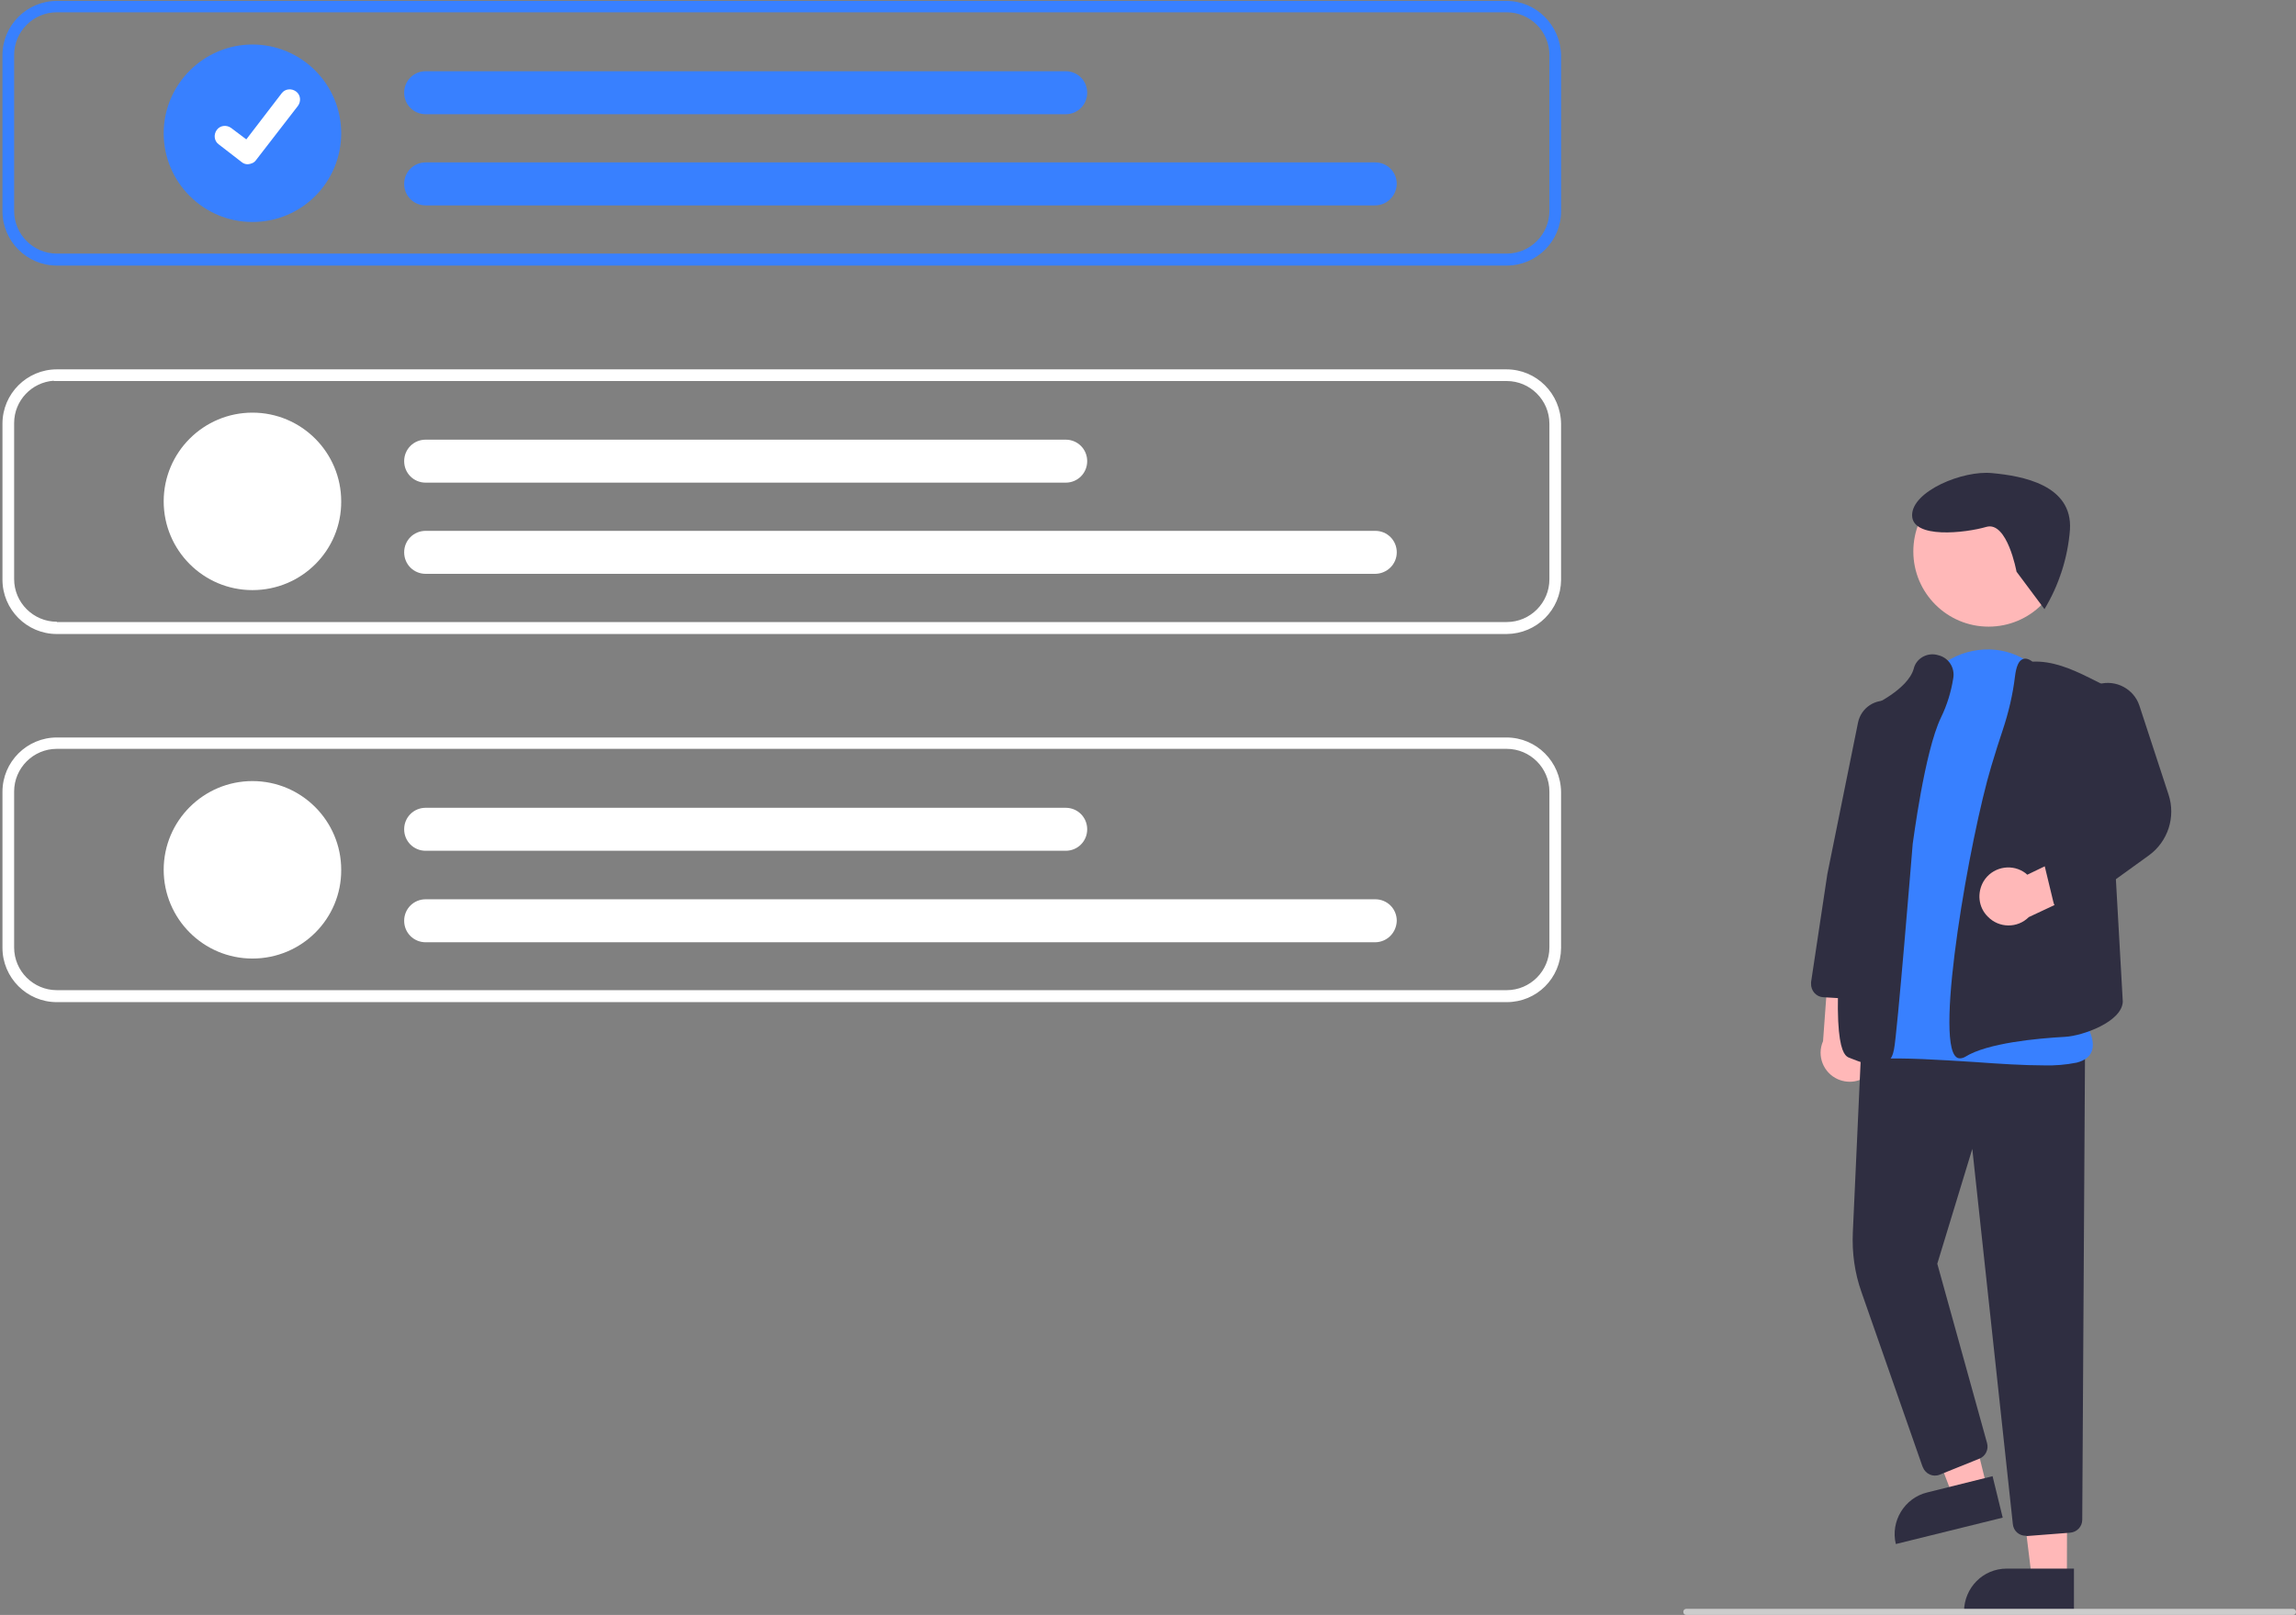 <svg xmlns="http://www.w3.org/2000/svg" xmlns:xlink="http://www.w3.org/1999/xlink" id="Capa_1" x="0px" y="0px" viewBox="0 0 747.6 526" style="enable-background:new 0 0 747.6 526;" xml:space="preserve"><rect x="0" y="0" width="747.6" height="526" fill="#808080" stroke="none"/> <style type="text/css"> .st0{fill:#FFB8B8;} .st1{fill:#2F2E41;} .st2{fill:#3880FF;} .st3{fill:#FFFFFF;} .st4{fill:#CCCCCC;} </style> <g id="Group_33" transform="translate(-227 -187)"> <path id="Path_498-847" class="st0" d="M836.7,535.6c3.2-4.1,2.4-10-1.7-13.2c-0.4-0.3-0.9-0.6-1.4-0.9l1.9-21.2l-12.7-4.3 l-2.2,30.1c-2.1,4.8,0.1,10.3,4.8,12.4C829.5,540.3,834.1,539.1,836.7,535.6L836.7,535.6z"></path> <path id="Path_499-848" class="st0" d="M900,701.2h-11.4l-5.4-44h16.9L900,701.2z"></path> <path id="Path_500-849" class="st1" d="M880.4,697.9h21.9v13.9h-35.8C866.6,704.1,872.7,697.9,880.4,697.9L880.4,697.9z"></path> <path id="Path_501-850" class="st0" d="M874.1,672l-11.1,2.7l-15.8-41.4l16.4-4L874.1,672z"></path> <path id="Path_502-851" class="st1" d="M854.5,673.1l21.3-5.3l3.3,13.5l-34.8,8.6C842.5,682.5,847.1,674.9,854.5,673.1L854.5,673.1 L854.5,673.1z"></path> <path id="Path_503-852" class="st1" d="M886.6,687.2c-2.2,0-4-1.6-4.2-3.8l-13.2-122.2l-11.4,37.4L874,657c0.6,2.1-0.5,4.3-2.5,5.1 l-12.9,5.2c-2.2,0.9-4.6-0.2-5.5-2.4c0-0.1,0-0.1-0.1-0.2l-19.9-56.9c-2.2-6.2-3.1-12.8-2.8-19.4l2.8-61.4l72.8,3.1L905,682 c0,2.2-1.7,4-3.9,4.2l-14.2,1.1C886.8,687.2,886.7,687.2,886.6,687.2z"></path> <circle id="Ellipse_83" class="st0" cx="874.5" cy="366.6" r="24.5"></circle> <path id="Path_504-853" class="st2" d="M892.6,534c-6.5,0-14.5-0.5-22.7-1.1c-11.4-0.7-23-1.5-31.8-1c-2.4,0.2-4.8-0.8-6.2-2.7 c-9-11.6,4.9-56.6,5.5-58.5l11.3-50.4l0.5,0.1l-0.5-0.1c2.5-11.1,10.5-19.3,20.7-21.3c9.7-1.9,19,1.9,24.9,10.4 c0.3,0.4,0.6,0.9,1,1.4c19.6,28.9,8.5,100.7,7.8,105.2c1,1.2,6.6,8.2,5.1,13.1c-0.6,2-2.3,3.3-5,4 C899.7,533.8,896.1,534.1,892.6,534L892.6,534z"></path> <path id="Path_505-854" class="st1" d="M838.4,534c-2.2,0-5.2-0.8-9.3-2.5c-1.7-0.7-7-2.9-0.6-59c3.2-27.5,7.7-54.9,7.7-55.1v-0.3 l0.2-0.1c0.1-0.1,11.7-5.3,13.7-12.1c0.1-0.2,0.1-0.5,0.2-0.7c1.1-3.1,4.6-4.8,7.8-3.8c3.4,0.8,5.5,4.1,4.9,7.5 c-0.7,4.4-2,8.7-4,12.8c-5.4,11.2-9.1,40.8-9.2,41.1c-0.2,2.5-5.1,62.5-6.1,67c-0.3,1.6-0.9,3.5-2.7,4.5 C840.3,533.9,839.4,534.1,838.4,534L838.4,534z"></path> <path id="Path_506-855" class="st1" d="M865.2,531.7c-0.4,0-0.9-0.1-1.2-0.4c-7.2-5.5,4.5-71.9,11.4-94.8c1.4-4.6,2.6-8.5,3.7-11.7 l0,0c1.9-5.7,3.3-11.6,4-17.5c0.4-3.2,1.2-5.1,2.5-5.6c0.9-0.4,2-0.1,3.2,0.8c6.4-0.3,12.6,2.3,18.4,5.2l5.2,2.6l5.8,102.9 c-0.2,6.6-13.1,11.2-18.8,11.5c-9.1,0.5-25.3,2-32.5,6.5C866.4,531.5,865.8,531.7,865.2,531.7L865.2,531.7z"></path> <path id="Path_507-856" class="st1" d="M832.8,512.5c-0.1,0-0.2,0-0.3,0l-11.8-0.7c-2.3-0.1-4.1-2.1-4-4.5c0-0.1,0-0.2,0-0.4 l5.3-35.2l10-49.4c1-4.8,5.7-7.9,10.5-6.9c0.3,0.1,0.6,0.1,0.9,0.2l0,0c4.2,1.3,6.8,5.5,6.1,9.9l-8,49.5l-4.7,33.8 C836.7,510.9,834.9,512.5,832.8,512.5L832.8,512.5z"></path> <path id="Path_508-857" class="st0" d="M872.9,474c2.7-4.4,8.5-5.8,12.9-3.1c0.5,0.3,0.9,0.6,1.3,1l19.3-9.3l8.5,10.3l-27.3,12.8 c-3.7,3.7-9.7,3.6-13.3-0.1C871.1,482.5,870.7,477.7,872.9,474L872.9,474z"></path> <path id="Path_509-858" class="st1" d="M899.7,484c-2,0-3.7-1.3-4.1-3.2l-2.8-11.6c-0.4-1.8,0.3-3.7,1.9-4.6l16.9-10.1L903,423 c-1.6-5.7,1.8-11.6,7.5-13.2c5.5-1.5,11.3,1.6,13.1,7l9.5,29c2.4,7.3-0.2,15.3-6.4,19.8l-24.4,17.6 C901.4,483.7,900.6,484,899.7,484z"></path> <g id="Path_511-859"> <path class="st2" d="M245.5,272.9c-9.5,0-17.2-7.7-17.2-17.2v-50.8c0-9.5,7.7-17.2,17.2-17.2h472.1c9.4,0,17.1,7.7,17.2,17.2v50.8 c0,9.5-7.7,17.2-17.2,17.2H245.5z M245.5,190.6c-7.9,0-14.4,6.4-14.4,14.4v50.8c0,7.9,6.4,14.4,14.4,14.4h472.1 c7.9,0,14.4-6.4,14.4-14.4V205c0-7.9-6.4-14.4-14.4-14.4L245.5,190.6L245.5,190.6z"></path> <path class="st2" d="M717.5,188.3c9.2,0,16.6,7.5,16.7,16.7v50.8c0,9.2-7.5,16.7-16.7,16.7h-472c-9.2,0-16.7-7.5-16.7-16.7V205 c0-9.2,7.5-16.7,16.7-16.7H717.5 M245.5,270.6h472.1c8.2,0,14.9-6.7,14.9-14.9v-50.8c0-8.2-6.7-14.9-14.9-14.9H245.5 c-8.2,0-14.9,6.7-14.9,14.9v50.8C230.6,263.9,237.3,270.6,245.5,270.6 M717.5,187.3h-472c-9.7,0-17.7,7.9-17.7,17.7v50.8 c0,9.7,7.9,17.7,17.7,17.7h472.1c9.7,0,17.7-7.9,17.7-17.7V205C735.1,195.2,727.2,187.3,717.5,187.3L717.5,187.3z M245.5,269.6 c-7.6,0-13.9-6.2-13.9-13.9v-50.8c0-7.6,6.2-13.9,13.9-13.9h472.1c7.6,0,13.9,6.2,13.9,13.9v50.8c0,7.6-6.2,13.9-13.9,13.9H245.5 L245.5,269.6z"></path> </g> <g id="Path_512-860"> <path class="st3" d="M245.5,392.9c-9.5,0-17.2-7.7-17.2-17.2v-50.8c0-9.5,7.7-17.2,17.2-17.2h472.1c9.5,0,17.2,7.7,17.2,17.2v50.8 c-0.1,9.5-7.6,17.1-17.2,17.2H245.5z M245,310.5c-7.7,0.3-13.9,6.6-13.9,14.4v50.8c0,7.9,6.4,14.4,14.4,14.4h472.1 c7.9,0,14.4-6.4,14.4-14.4V325c0-7.9-6.4-14.4-14.4-14.4L245,310.5L245,310.5z"></path> <path class="st3" d="M717.5,308.3c9.2,0,16.7,7.5,16.7,16.7v50.8c-0.1,9.2-7.5,16.6-16.7,16.7h-472c-9.2,0-16.7-7.5-16.7-16.7V325 c0-9.2,7.5-16.7,16.7-16.7H717.5 M245.5,390.5h472.1c8.2,0,14.9-6.7,14.9-14.9v-50.7c0-8.2-6.7-14.9-14.9-14.9H245.5l0,0 c-8.2,0-14.9,6.7-14.9,14.9v50.8C230.6,383.8,237.3,390.5,245.5,390.5 M717.5,307.3h-472c-9.7,0-17.7,7.9-17.7,17.7v50.8 c0,9.7,7.9,17.7,17.7,17.7h472.1c9.8-0.1,17.6-7.9,17.7-17.6v-50.8C735.2,315.2,727.3,307.3,717.5,307.3L717.5,307.3z M245.5,389.5c-7.6,0-13.9-6.2-13.9-13.9v-50.8c0-7.3,5.7-13.3,12.9-13.8v0.1h1h472.1c7.6,0,13.9,6.2,13.9,13.9v50.7 c0,7.6-6.2,13.9-13.9,13.9H245.5V389.5z"></path> </g> <g id="Path_513-861"> <path class="st3" d="M245.5,512.8c-9.5,0-17.2-7.7-17.2-17.2v-50.8c0-9.5,7.7-17.2,17.2-17.2h472.1c9.5,0,17.2,7.7,17.2,17.2v50.8 c-0.1,9.6-7.6,17.2-17.2,17.2H245.5z M245.5,430.5c-7.9,0-14.4,6.4-14.4,14.4v50.8c0,7.9,6.4,14.4,14.4,14.4h472.1 c7.9,0,14.4-6.4,14.4-14.4v-50.8c0-7.9-6.4-14.4-14.4-14.4H245.5z"></path> <path class="st3" d="M717.5,428.2c9.2,0,16.7,7.5,16.7,16.7v50.8c-0.1,9.3-7.5,16.7-16.7,16.7h-472c-9.2,0-16.7-7.5-16.7-16.7 v-50.8c0-9.2,7.5-16.7,16.7-16.7H717.5 M245.5,510.5h472.1c8.2,0,14.9-6.7,14.9-14.9v-50.8c0-8.2-6.7-14.9-14.9-14.9H245.5 c-8.2,0-14.9,6.7-14.9,14.9v50.8C230.6,503.8,237.3,510.5,245.5,510.5 M717.5,427.2h-472c-9.7,0-17.7,7.9-17.7,17.7v50.8 c0,9.7,7.9,17.7,17.7,17.7h472.1c9.8,0,17.6-7.8,17.7-17.6V445C735.2,435.1,727.3,427.2,717.5,427.2L717.5,427.2z M245.5,509.5 c-7.6,0-13.9-6.2-13.9-13.9v-50.8c0-7.6,6.2-13.9,13.9-13.9h472.1c7.6,0,13.9,6.2,13.9,13.9v50.8c0,7.6-6.2,13.9-13.9,13.9H245.5 L245.5,509.5z"></path> </g> <path id="Path_514-862" class="st2" d="M309.2,259.3c-16,0-28.9-13-28.9-28.9s13-28.9,28.9-28.9c16,0,28.9,13,28.9,28.9 S325.3,259.3,309.2,259.3L309.2,259.3z"></path> <path id="Path_515-863" class="st2" d="M674.7,253.9H365.6c-3.9,0-7-3.1-7-7s3.1-7,7-7h309.2c3.9,0,7,3.1,7,7 C681.7,250.8,678.6,253.9,674.7,253.9z"></path> <path id="Path_516-864" class="st2" d="M574,224.2H365.6c-3.9,0-7-3.1-7-7s3.1-7,7-7H574c3.9,0,7,3.1,7,7 C581,221.1,577.9,224.2,574,224.2z"></path> <path id="Path_517-865" class="st3" d="M309.2,379.2c-16,0-28.9-13-28.9-28.9c0-16,13-28.9,28.9-28.9c16,0,28.9,13,28.9,28.9 C338.2,366.2,325.3,379.2,309.2,379.2L309.2,379.2z"></path> <path id="Path_518-866" class="st3" d="M674.7,373.9H365.6c-3.9,0-7-3.1-7-7s3.1-7,7-7h309.2c3.9,0,7,3.1,7,7 S678.6,373.9,674.7,373.9z"></path> <path id="Path_519-867" class="st3" d="M574,344.2H365.6c-3.9,0-7-3.1-7-7s3.1-7,7-7H574c3.9,0,7,3.1,7,7S577.9,344.2,574,344.2z"></path> <path id="Path_520-868" class="st3" d="M309.2,499.2c-16,0-28.9-13-28.9-28.9c0-16,13-28.9,28.9-28.9c16,0,28.9,13,28.9,28.9 C338.2,486.2,325.3,499.2,309.2,499.2L309.2,499.2z"></path> <path id="Path_521-869" class="st3" d="M674.7,493.9H365.6c-3.9,0-7-3.1-7-7s3.1-7,7-7h309.2c3.9,0,7,3.1,7,7 C681.7,490.8,678.6,493.9,674.7,493.9z"></path> <path id="Path_522-870" class="st3" d="M574,464.1H365.6c-3.9,0-7-3.1-7-7s3.1-7,7-7H574c3.9,0,7,3.1,7,7S577.9,464.1,574,464.1z"></path> <path id="Path_395-871" class="st3" d="M307.7,240.5c-0.7,0-1.4-0.2-2-0.7l0,0l-7.5-5.8c-1.5-1.1-1.7-3.2-0.6-4.7s3.2-1.7,4.7-0.6 l4.9,3.7l11.5-15c1.1-1.5,3.2-1.7,4.7-0.6l0,0l-0.1,0.1l0.1-0.1c1.5,1.1,1.7,3.2,0.6,4.7l-13.6,17.6 C309.8,240,308.8,240.4,307.7,240.5L307.7,240.5z"></path> <path id="Path_523-872" class="st4" d="M973.6,713H776.1c-0.6,0-1-0.4-1-1s0.4-1,1-1h197.5c0.6,0,1,0.4,1,1S974.2,713,973.6,713z"></path> <path id="Path_561-873" class="st1" d="M883.6,373.2c0,0-3-16.5-9.8-14.6c-6.8,2-24.2,4-24.2-3.8s16.5-14.7,26.1-13.7 c9.7,0.9,26.2,3.8,25.3,18.4c-0.7,9.2-3.6,18.1-8.3,25.9L883.6,373.2z"></path> </g> </svg>